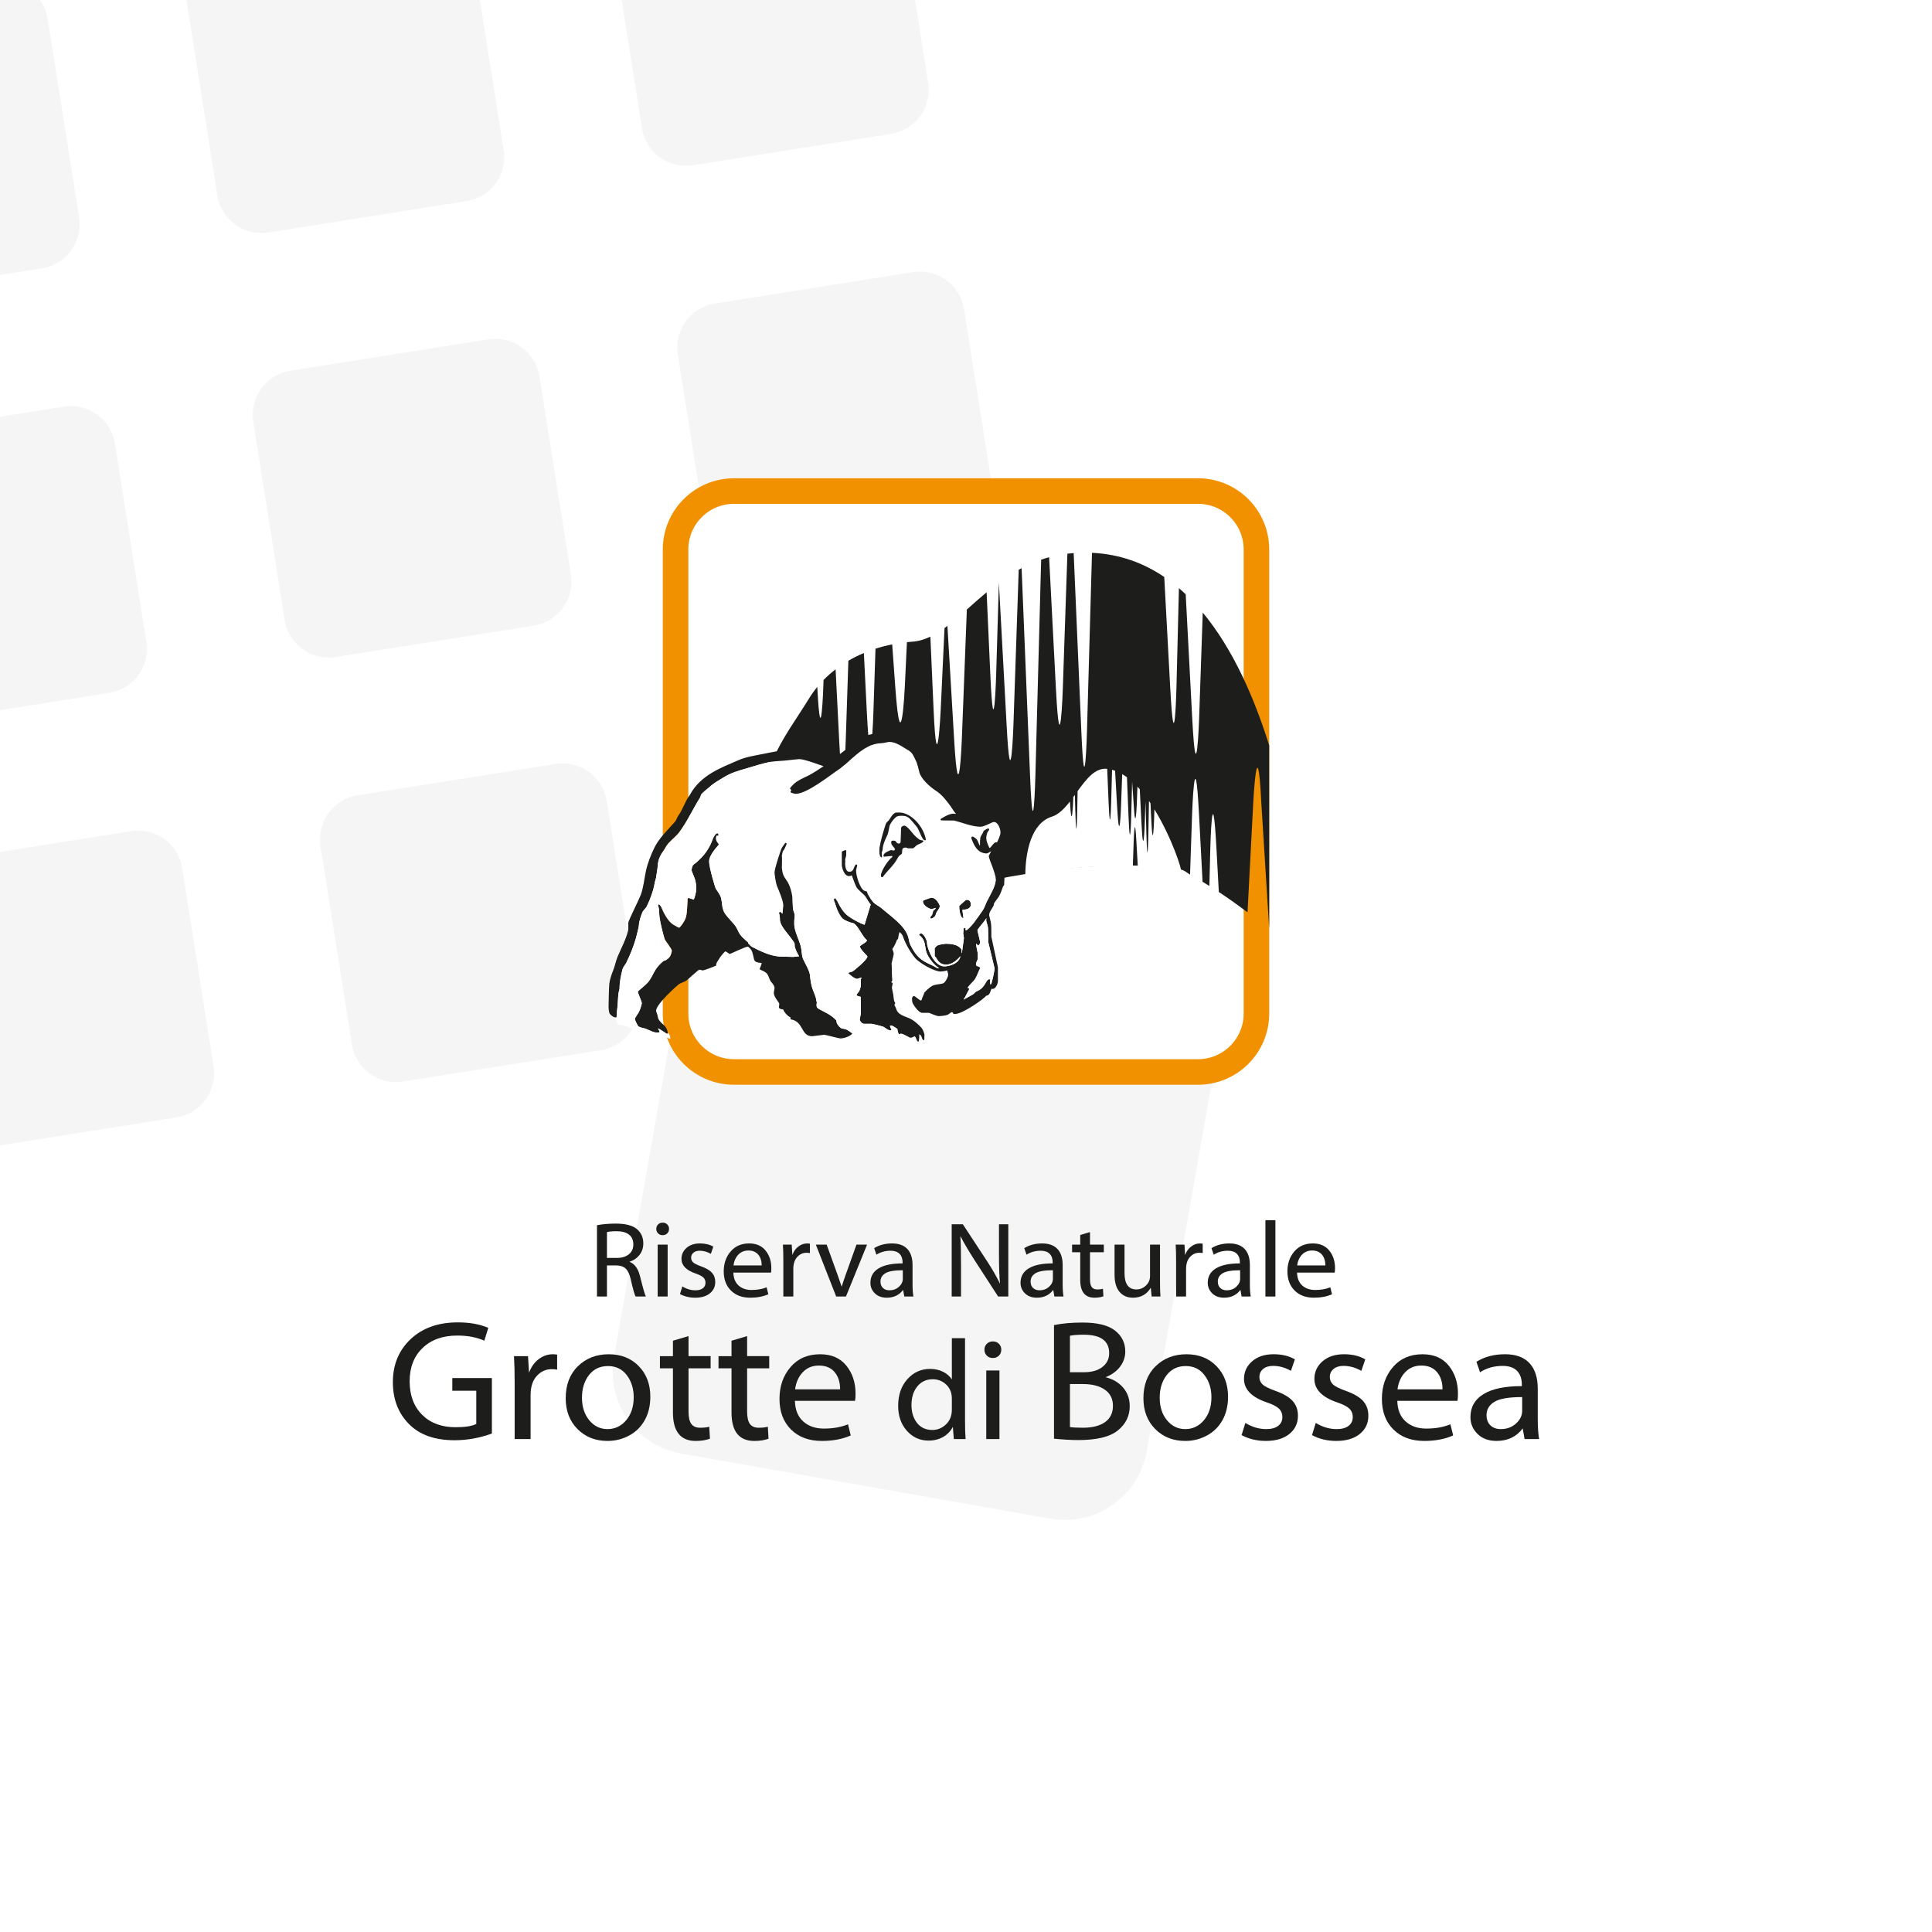 <?xml version="1.0" encoding="utf-8"?>
<!-- Generator: Adobe Illustrator 16.0.4, SVG Export Plug-In . SVG Version: 6.00 Build 0)  -->
<!DOCTYPE svg PUBLIC "-//W3C//DTD SVG 1.1//EN" "http://www.w3.org/Graphics/SVG/1.1/DTD/svg11.dtd">
<svg version="1.1" id="Layer_1" xmlns="http://www.w3.org/2000/svg" xmlns:xlink="http://www.w3.org/1999/xlink" x="0px" y="0px"
	 width="300px" height="300px" viewBox="0 0 300 300" enable-background="new 0 0 300 300" xml:space="preserve">
<rect fill="#FFFFFF" width="300" height="300"/>
<g opacity="0.5">
	<g>
		<g>
			<g>
				<defs>
					<rect id="SVGID_1_" width="405.021" height="265.454"/>
				</defs>
				<clipPath id="SVGID_2_">
					<use xlink:href="#SVGID_1_"  overflow="visible"/>
				</clipPath>
				<path clip-path="url(#SVGID_2_)" fill="#ECECEC" d="M-26.601,75.935c-0.598-3.776,1.979-7.324,5.756-7.922l30.776-4.875
					c3.776-0.599,7.324,1.978,7.923,5.756l4.874,30.775c0.598,3.778-1.979,7.323-5.756,7.922l-30.776,4.875
					c-3.776,0.598-7.323-1.979-7.922-5.756L-26.601,75.935"/>
			</g>
		</g>
	</g>
	<path fill="#ECECEC" d="M39.322,65.493c-0.598-3.778,1.979-7.325,5.757-7.924l30.776-4.875c3.776-0.598,7.323,1.979,7.922,5.758
		l4.874,30.775c0.599,3.776-1.979,7.323-5.756,7.922l-30.775,4.873c-3.778,0.599-7.325-1.978-7.923-5.754L39.322,65.493"/>
	<path fill="#ECECEC" d="M105.246,55.051c-0.599-3.777,1.979-7.324,5.755-7.923l30.776-4.874c3.777-0.599,7.324,1.979,7.923,5.757
		l4.875,30.775c0.598,3.776-1.979,7.323-5.757,7.922l-30.775,4.875c-3.777,0.598-7.324-1.979-7.923-5.756L105.246,55.051"/>
	<g>
		<g>
			<g>
				<defs>
					<rect id="SVGID_3_" width="405.021" height="265.454"/>
				</defs>
				<clipPath id="SVGID_4_">
					<use xlink:href="#SVGID_3_"  overflow="visible"/>
				</clipPath>
				<path clip-path="url(#SVGID_4_)" fill="#ECECEC" d="M-16.159,141.856c-0.599-3.776,1.979-7.323,5.756-7.922l30.776-4.875
					c3.776-0.599,7.324,1.979,7.922,5.756l4.874,30.775c0.599,3.778-1.979,7.326-5.755,7.922l-30.776,4.875
					c-3.777,0.6-7.324-1.978-7.922-5.756L-16.159,141.856"/>
			</g>
		</g>
	</g>
	<path fill="#ECECEC" d="M49.764,131.415c-0.598-3.776,1.979-7.323,5.757-7.922l30.775-4.875c3.777-0.598,7.324,1.979,7.923,5.756
		l4.875,30.776c0.598,3.775-1.979,7.324-5.757,7.92l-30.775,4.875c-3.777,0.6-7.324-1.979-7.923-5.756L49.764,131.415"/>
	<g>
		<g>
			<g>
				<defs>
					<rect id="SVGID_5_" width="405.021" height="265.454"/>
				</defs>
				<clipPath id="SVGID_6_">
					<use xlink:href="#SVGID_5_"  overflow="visible"/>
				</clipPath>
				<path clip-path="url(#SVGID_6_)" fill="#ECECEC" d="M-37.042,10.01c-0.599-3.776,1.979-7.323,5.757-7.921L-0.51-2.786
					C3.268-3.385,6.814-0.808,7.413,2.97l4.874,30.776c0.599,3.776-1.979,7.323-5.756,7.922l-30.776,4.875
					c-3.777,0.598-7.324-1.98-7.922-5.758L-37.042,10.01"/>
			</g>
		</g>
		<g>
			<g>
				<defs>
					<rect id="SVGID_7_" width="405.021" height="265.454"/>
				</defs>
				<clipPath id="SVGID_8_">
					<use xlink:href="#SVGID_7_"  overflow="visible"/>
				</clipPath>
				<path clip-path="url(#SVGID_8_)" fill="#ECECEC" d="M28.882-0.432c-0.599-3.776,1.979-7.323,5.756-7.922l30.776-4.874
					c3.776-0.598,7.323,1.979,7.922,5.756l4.875,30.775c0.598,3.777-1.979,7.324-5.757,7.923l-30.775,4.875
					c-3.777,0.597-7.324-1.979-7.923-5.757L28.882-0.432"/>
			</g>
		</g>
		<g>
			<g>
				<defs>
					<rect id="SVGID_9_" width="405.021" height="265.454"/>
				</defs>
				<clipPath id="SVGID_10_">
					<use xlink:href="#SVGID_9_"  overflow="visible"/>
				</clipPath>
				<path clip-path="url(#SVGID_10_)" fill="#ECECEC" d="M94.805-10.872c-0.599-3.777,1.978-7.324,5.755-7.922l30.776-4.875
					c3.777-0.599,7.324,1.979,7.923,5.756l4.873,30.776c0.6,3.776-1.978,7.323-5.755,7.922l-30.776,4.875
					c-3.776,0.599-7.323-1.98-7.922-5.757L94.805-10.872"/>
			</g>
		</g>
	</g>
	<path fill="#ECECEC" d="M115.687,120.974c-0.598-3.776,1.979-7.323,5.756-7.922l30.776-4.875c3.777-0.598,7.324,1.979,7.924,5.757
		l4.875,30.775c0.4,2.538-0.631,4.973-2.5,6.479l-41.453-7.31c-0.597-0.105-1.191-0.168-1.779-0.188L115.687,120.974"/>
	<path fill="#ECECEC" d="M105.818,225.721c-7.031-1.24-11.725-7.943-10.486-14.975l10.102-57.282
		c1.133-6.428,6.835-10.903,13.177-10.675l1.29,8.139c0.604,3.814,4.184,6.418,7.999,5.813l31.077-4.923
		c1.25-0.198,2.371-0.717,3.289-1.458l15.424,2.719c7.031,1.239,11.726,7.942,10.484,14.976l-10.102,57.28
		c-1.238,7.031-7.942,11.724-14.973,10.485L105.818,225.721"/>
</g>
<g>
	<path fill="#1D1D1B" d="M76.379,213.984v8.617c-1.916,0.693-3.85,1.039-5.799,1.039c-3.078,0-5.443-0.844-7.096-2.535
		c-1.654-1.688-2.48-3.85-2.48-6.482c0-2.723,0.92-4.951,2.76-6.684c1.84-1.734,4.279-2.6,7.32-2.6c1.854,0,3.432,0.283,4.736,0.85
		l-0.613,1.996c-1.17-0.533-2.57-0.799-4.203-0.799c-2.252,0-4.047,0.643-5.385,1.93c-1.34,1.285-2.01,3.01-2.01,5.174
		c0,2.172,0.647,3.902,1.936,5.193c1.291,1.289,3.022,1.936,5.193,1.936c1.481,0,2.555-0.17,3.219-0.506v-5.16h-3.723v-1.969H76.379
		z"/>
	<path fill="#1D1D1B" d="M79.916,223.453v-8.777c0-1.668-0.037-3.033-0.107-4.096h2.181l0.16,2.58
		c0.329-0.904,0.829-1.609,1.502-2.115c0.674-0.506,1.407-0.758,2.196-0.758c0.168,0,0.388,0.018,0.664,0.053v2.34
		c-0.239-0.053-0.524-0.078-0.852-0.078c-0.894,0-1.664,0.35-2.306,1.051c-0.643,0.699-0.965,1.697-0.965,2.992v6.809H79.916z"/>
	<path fill="#1D1D1B" d="M100.982,216.883c0,1.385-0.287,2.594-0.863,3.631c-0.578,1.037-1.385,1.836-2.422,2.395
		s-2.158,0.838-3.365,0.838c-1.879,0-3.432-0.613-4.654-1.842c-1.223-1.229-1.836-2.822-1.836-4.781c0-2.084,0.632-3.744,1.896-4.98
		c1.264-1.238,2.858-1.855,4.781-1.855c1.914,0,3.471,0.613,4.668,1.842C100.385,213.357,100.982,214.941,100.982,216.883
		 M90.369,217.043c0,1.41,0.377,2.574,1.131,3.492c0.754,0.916,1.697,1.375,2.832,1.375c1.162,0,2.131-0.461,2.906-1.383
		c0.776-0.92,1.164-2.109,1.164-3.564c0-1.338-0.357-2.48-1.07-3.424c-0.715-0.945-1.688-1.418-2.92-1.418
		c-1.25,0-2.236,0.469-2.959,1.404S90.369,215.633,90.369,217.043"/>
	<path fill="#1D1D1B" d="M104.494,208.186l2.42-0.719v3.113h3.432v1.889h-3.432v6.703c0,0.895,0.144,1.539,0.434,1.934
		c0.287,0.395,0.746,0.592,1.375,0.592c0.576,0,1.046-0.053,1.41-0.158l0.107,1.861c-0.613,0.23-1.348,0.348-2.209,0.348
		c-2.357,0-3.537-1.473-3.537-4.416v-6.863h-2.021v-1.889h2.021V208.186z"/>
	<path fill="#1D1D1B" d="M113.59,208.186l2.422-0.719v3.113h3.432v1.889h-3.432v6.703c0,0.895,0.144,1.539,0.432,1.934
		c0.289,0.395,0.748,0.592,1.376,0.592c0.577,0,1.047-0.053,1.411-0.158l0.105,1.861c-0.611,0.23-1.348,0.348-2.207,0.348
		c-2.359,0-3.539-1.473-3.539-4.416v-6.863h-2.021v-1.889h2.021V208.186z"/>
	<path fill="#1D1D1B" d="M132.77,217.521h-9.336c0.035,1.393,0.464,2.459,1.289,3.199c0.824,0.74,1.892,1.109,3.205,1.109
		c1.427,0,2.677-0.221,3.75-0.664l0.426,1.729c-1.268,0.568-2.766,0.852-4.495,0.852c-2.004,0-3.599-0.594-4.789-1.781
		c-1.187-1.189-1.781-2.768-1.781-4.736c0-1.967,0.568-3.617,1.709-4.947c1.139-1.33,2.67-1.994,4.596-1.994
		c1.771,0,3.133,0.592,4.082,1.775c0.949,1.184,1.424,2.631,1.424,4.342C132.85,216.893,132.822,217.266,132.77,217.521
		 M123.459,215.74h6.996c0-1.109-0.285-2.002-0.857-2.68c-0.573-0.68-1.387-1.018-2.442-1.018c-1.002,0-1.83,0.338-2.486,1.018
		C124.014,213.738,123.609,214.631,123.459,215.74"/>
	<path fill="#1D1D1B" d="M147.803,207.789h2.047v12.871c0,1.188,0.029,2.119,0.088,2.793h-1.826l-0.155-1.891
		c-0.351,0.674-0.857,1.197-1.517,1.572c-0.66,0.373-1.408,0.561-2.244,0.561c-1.35,0-2.475-0.506-3.377-1.523
		c-0.903-1.016-1.354-2.305-1.354-3.867c0-1.693,0.475-3.072,1.426-4.141c0.949-1.066,2.123-1.6,3.525-1.6
		c0.748,0,1.416,0.146,2.008,0.439c0.59,0.293,1.049,0.689,1.379,1.188V207.789z M147.803,218.877v-1.693
		c0-0.902-0.291-1.629-0.873-2.184c-0.584-0.553-1.283-0.83-2.096-0.83c-0.99,0-1.789,0.369-2.392,1.111
		c-0.606,0.74-0.909,1.705-0.909,2.893c0,1.115,0.288,2.039,0.858,2.771c0.572,0.734,1.371,1.1,2.398,1.1
		c0.785,0,1.485-0.287,2.096-0.863C147.498,220.607,147.803,219.838,147.803,218.877"/>
	<path fill="#1D1D1B" d="M155.48,209.572c0,0.365-0.121,0.674-0.363,0.924c-0.242,0.248-0.561,0.373-0.957,0.373
		c-0.381,0-0.693-0.125-0.936-0.373c-0.24-0.25-0.361-0.559-0.361-0.924c0-0.359,0.121-0.662,0.367-0.908s0.562-0.369,0.951-0.369
		c0.375,0,0.686,0.123,0.93,0.369C155.357,208.91,155.48,209.213,155.48,209.572 M155.195,223.453h-2.048v-10.646h2.048V223.453z"/>
	<path fill="#1D1D1B" d="M163.666,223.4v-17.637c1.232-0.266,2.715-0.398,4.443-0.398c2.287,0,3.963,0.414,5.027,1.244
		c1.064,0.828,1.596,1.912,1.596,3.252c0,0.859-0.268,1.645-0.805,2.354s-1.287,1.256-2.254,1.637
		c1.135,0.283,2.043,0.822,2.727,1.615c0.682,0.793,1.023,1.754,1.023,2.879c0,1.518-0.613,2.773-1.842,3.771
		s-3.283,1.496-6.164,1.496C166.361,223.613,165.111,223.543,163.666,223.4 M166.141,207.414v5.666h2.182
		c1.205,0,2.158-0.273,2.859-0.818c0.699-0.545,1.051-1.258,1.051-2.135c0-1.916-1.312-2.873-3.938-2.873
		C167.355,207.254,166.637,207.307,166.141,207.414 M166.141,214.914v6.678c0.416,0.07,1.09,0.105,2.021,0.105
		c1.464,0,2.606-0.289,3.427-0.871c0.818-0.58,1.229-1.424,1.229-2.533c0-1.082-0.418-1.914-1.256-2.5s-1.981-0.879-3.426-0.879
		H166.141z"/>
	<path fill="#1D1D1B" d="M190.691,216.883c0,1.385-0.287,2.594-0.863,3.631c-0.578,1.037-1.385,1.836-2.422,2.395
		s-2.158,0.838-3.365,0.838c-1.879,0-3.432-0.613-4.654-1.842s-1.836-2.822-1.836-4.781c0-2.084,0.632-3.744,1.896-4.98
		c1.264-1.238,2.857-1.855,4.781-1.855c1.913,0,3.471,0.613,4.668,1.842S190.691,214.941,190.691,216.883 M180.078,217.043
		c0,1.41,0.377,2.574,1.131,3.492c0.754,0.916,1.697,1.375,2.832,1.375c1.162,0,2.131-0.461,2.906-1.383
		c0.775-0.92,1.164-2.109,1.164-3.564c0-1.338-0.357-2.48-1.07-3.424c-0.715-0.945-1.688-1.418-2.92-1.418
		c-1.25,0-2.236,0.469-2.959,1.404S180.078,215.633,180.078,217.043"/>
	<path fill="#1D1D1B" d="M192.793,222.842l0.586-1.889c1.045,0.639,2.127,0.957,3.244,0.957c0.799,0,1.414-0.168,1.85-0.504
		c0.434-0.338,0.652-0.789,0.652-1.357c0-0.541-0.18-0.982-0.539-1.324c-0.359-0.34-0.986-0.662-1.883-0.963
		c-2.357-0.807-3.537-2.021-3.537-3.645c0-1.082,0.418-1.99,1.256-2.727s1.953-1.104,3.346-1.104c1.295,0,2.395,0.266,3.299,0.797
		l-0.613,1.783c-0.895-0.514-1.816-0.771-2.766-0.771c-0.656,0-1.176,0.162-1.557,0.484c-0.381,0.324-0.57,0.738-0.57,1.244
		c0,0.453,0.16,0.834,0.484,1.145s0.996,0.646,2.016,1.01c1.24,0.443,2.133,0.969,2.672,1.576c0.541,0.607,0.812,1.369,0.812,2.281
		c0,1.17-0.445,2.115-1.338,2.832c-0.891,0.719-2.104,1.078-3.637,1.078C195.16,223.746,193.902,223.445,192.793,222.842"/>
	<path fill="#1D1D1B" d="M203.727,222.842l0.584-1.889c1.047,0.639,2.129,0.957,3.246,0.957c0.797,0,1.414-0.168,1.848-0.504
		c0.436-0.338,0.652-0.789,0.652-1.357c0-0.541-0.18-0.982-0.539-1.324c-0.359-0.34-0.986-0.662-1.881-0.963
		c-2.359-0.807-3.539-2.021-3.539-3.645c0-1.082,0.42-1.99,1.258-2.727s1.953-1.104,3.344-1.104c1.295,0,2.395,0.266,3.299,0.797
		l-0.611,1.783c-0.896-0.514-1.818-0.771-2.766-0.771c-0.656,0-1.176,0.162-1.557,0.484c-0.381,0.324-0.572,0.738-0.572,1.244
		c0,0.453,0.162,0.834,0.486,1.145c0.322,0.311,0.994,0.646,2.014,1.01c1.242,0.443,2.133,0.969,2.674,1.576
		s0.811,1.369,0.811,2.281c0,1.17-0.445,2.115-1.336,2.832c-0.891,0.719-2.104,1.078-3.637,1.078
		C206.094,223.746,204.834,223.445,203.727,222.842"/>
	<path fill="#1D1D1B" d="M226.309,217.521h-9.336c0.035,1.393,0.464,2.459,1.291,3.199c0.824,0.74,1.893,1.109,3.205,1.109
		c1.428,0,2.678-0.221,3.75-0.664l0.426,1.729c-1.268,0.568-2.768,0.852-4.496,0.852c-2.004,0-3.6-0.594-4.787-1.781
		c-1.189-1.189-1.783-2.768-1.783-4.736c0-1.967,0.57-3.617,1.709-4.947c1.141-1.33,2.672-1.994,4.596-1.994
		c1.773,0,3.135,0.592,4.084,1.775c0.947,1.184,1.422,2.631,1.422,4.342C226.389,216.893,226.363,217.266,226.309,217.521
		 M217,215.74h6.994c0-1.109-0.285-2.002-0.857-2.68c-0.572-0.68-1.385-1.018-2.439-1.018c-1.002,0-1.832,0.338-2.488,1.018
		C217.553,213.738,217.15,214.631,217,215.74"/>
	<path fill="#1D1D1B" d="M238.783,215.66v4.707c0,1.277,0.072,2.307,0.213,3.086h-2.26l-0.293-1.648
		c-0.967,1.295-2.324,1.941-4.07,1.941c-1.223,0-2.203-0.361-2.939-1.084s-1.104-1.594-1.104-2.613c0-1.561,0.678-2.754,2.035-3.578
		c1.355-0.824,3.338-1.236,5.945-1.236v-0.24c0-0.912-0.252-1.623-0.752-2.135c-0.5-0.51-1.244-0.764-2.229-0.764
		c-1.311,0-2.482,0.328-3.51,0.984l-0.559-1.623c1.24-0.779,2.721-1.17,4.441-1.17c1.676,0,2.941,0.461,3.797,1.383
		S238.783,213.922,238.783,215.66 M236.363,219.064v-2.127c-2.074,0-3.516,0.248-4.322,0.744s-1.211,1.18-1.211,2.049
		c0,0.682,0.201,1.217,0.605,1.602c0.404,0.387,0.938,0.578,1.604,0.578c0.939,0,1.729-0.289,2.367-0.871
		C236.045,220.461,236.363,219.801,236.363,219.064"/>
	<path fill="#1D1D1B" d="M92.699,201.322V190.25c0.877-0.166,1.854-0.25,2.932-0.25c1.486,0,2.568,0.279,3.246,0.834
		c0.678,0.555,1.016,1.303,1.016,2.246c0,0.666-0.19,1.252-0.571,1.754c-0.381,0.502-0.906,0.867-1.578,1.094
		c0.811,0.316,1.359,1.078,1.649,2.281c0.455,1.838,0.755,2.875,0.898,3.113h-1.598c-0.154-0.26-0.404-1.148-0.75-2.664
		c-0.177-0.787-0.439-1.346-0.789-1.672c-0.349-0.328-0.847-0.492-1.49-0.492h-1.416v4.828H92.699z M94.248,191.316v4.012h1.549
		c0.777,0,1.394-0.188,1.855-0.566c0.461-0.377,0.692-0.881,0.692-1.514c0-0.672-0.223-1.184-0.67-1.537
		c-0.447-0.352-1.09-0.527-1.928-0.527C95.098,191.184,94.598,191.227,94.248,191.316"/>
	<path fill="#1D1D1B" d="M103.889,190.816c0,0.277-0.092,0.512-0.276,0.699c-0.183,0.189-0.423,0.283-0.724,0.283
		c-0.289,0-0.524-0.094-0.707-0.283c-0.184-0.188-0.276-0.422-0.276-0.699c0-0.271,0.094-0.5,0.28-0.688
		c0.185-0.186,0.425-0.277,0.72-0.277c0.284,0,0.518,0.092,0.703,0.277C103.795,190.316,103.889,190.545,103.889,190.816
		 M103.672,201.322h-1.549v-8.059h1.549V201.322z"/>
	<path fill="#1D1D1B" d="M105.586,200.939l0.367-1.182c0.654,0.4,1.332,0.6,2.031,0.6c0.5,0,0.885-0.105,1.157-0.316
		c0.273-0.211,0.408-0.494,0.408-0.85c0-0.338-0.111-0.615-0.336-0.828c-0.227-0.213-0.619-0.414-1.18-0.604
		c-1.474-0.506-2.213-1.266-2.213-2.281c0-0.678,0.262-1.246,0.786-1.707c0.525-0.461,1.222-0.691,2.093-0.691
		c0.811,0,1.5,0.168,2.065,0.5l-0.383,1.115c-0.561-0.32-1.137-0.482-1.731-0.482c-0.41,0-0.736,0.102-0.974,0.305
		c-0.238,0.203-0.358,0.461-0.358,0.777c0,0.283,0.102,0.521,0.303,0.717c0.203,0.193,0.623,0.406,1.262,0.633
		c0.777,0.277,1.336,0.607,1.674,0.986c0.338,0.381,0.508,0.855,0.508,1.428c0,0.732-0.28,1.324-0.836,1.773
		c-0.559,0.449-1.319,0.674-2.278,0.674C107.068,201.506,106.279,201.316,105.586,200.939"/>
	<path fill="#1D1D1B" d="M119.723,197.609h-5.846c0.024,0.871,0.293,1.539,0.809,2.002c0.516,0.465,1.186,0.695,2.006,0.695
		c0.894,0,1.676-0.139,2.348-0.416l0.267,1.082c-0.795,0.355-1.732,0.533-2.814,0.533c-1.254,0-2.254-0.371-2.998-1.115
		c-0.743-0.744-1.116-1.732-1.116-2.965c0-1.23,0.358-2.264,1.071-3.096c0.713-0.832,1.672-1.25,2.877-1.25
		c1.109,0,1.961,0.371,2.554,1.113c0.594,0.738,0.891,1.646,0.891,2.717C119.771,197.215,119.755,197.449,119.723,197.609
		 M113.895,196.494h4.379c0-0.693-0.18-1.252-0.537-1.678c-0.358-0.426-0.867-0.637-1.528-0.637c-0.627,0-1.146,0.211-1.556,0.637
		C114.243,195.242,113.989,195.801,113.895,196.494"/>
	<path fill="#1D1D1B" d="M121.637,201.322v-5.494c0-1.043-0.021-1.898-0.066-2.564h1.365l0.099,1.615
		c0.206-0.566,0.52-1.008,0.942-1.324s0.879-0.475,1.373-0.475c0.105,0,0.244,0.014,0.416,0.035v1.465
		c-0.149-0.033-0.326-0.051-0.533-0.051c-0.561,0-1.041,0.219-1.444,0.658c-0.402,0.438-0.603,1.062-0.603,1.873v4.262H121.637z"/>
	<path fill="#1D1D1B" d="M126.682,193.264h1.682l1.714,4.746c0.194,0.533,0.399,1.133,0.616,1.797
		c0.15-0.504,0.381-1.189,0.691-2.055l1.606-4.488h1.648l-3.279,8.059h-1.516L126.682,193.264z"/>
	<path fill="#1D1D1B" d="M141.7,196.443v2.947c0,0.801,0.045,1.443,0.134,1.932h-1.416l-0.183-1.031
		c-0.606,0.811-1.453,1.215-2.547,1.215c-0.766,0-1.379-0.227-1.84-0.678c-0.461-0.453-0.691-0.998-0.691-1.637
		c0-0.977,0.425-1.723,1.273-2.24c0.85-0.516,2.09-0.773,3.723-0.773v-0.15c0-0.57-0.158-1.016-0.471-1.336
		c-0.314-0.318-0.779-0.479-1.394-0.479c-0.823,0-1.555,0.205-2.198,0.617l-0.349-1.016c0.775-0.488,1.703-0.734,2.779-0.734
		c1.049,0,1.842,0.289,2.377,0.867C141.432,194.523,141.7,195.357,141.7,196.443 M140.186,198.576v-1.332
		c-1.299,0-2.201,0.154-2.707,0.465c-0.504,0.312-0.758,0.738-0.758,1.283c0,0.428,0.127,0.762,0.379,1.002
		c0.254,0.242,0.588,0.363,1.004,0.363c0.588,0,1.082-0.182,1.482-0.545C139.984,199.449,140.186,199.037,140.186,198.576"/>
	<path fill="#1D1D1B" d="M149.225,201.322h-1.447v-11.221h1.73l3.68,5.609c0.838,1.271,1.537,2.482,2.098,3.631
		c-0.111-1.021-0.166-2.543-0.166-4.562v-4.678h1.449v11.221h-1.582l-3.646-5.627c-0.916-1.422-1.654-2.676-2.215-3.764
		c0.067,1.082,0.1,2.609,0.1,4.58V201.322z"/>
	<path fill="#1D1D1B" d="M165.01,196.443v2.947c0,0.801,0.045,1.443,0.133,1.932h-1.416l-0.182-1.031
		c-0.605,0.811-1.455,1.215-2.549,1.215c-0.766,0-1.379-0.227-1.84-0.678c-0.459-0.453-0.689-0.998-0.689-1.637
		c0-0.977,0.424-1.723,1.273-2.24c0.85-0.516,2.09-0.773,3.721-0.773v-0.15c0-0.57-0.156-1.016-0.471-1.336
		c-0.312-0.318-0.777-0.479-1.395-0.479c-0.82,0-1.553,0.205-2.197,0.617l-0.35-1.016c0.777-0.488,1.703-0.734,2.781-0.734
		c1.049,0,1.84,0.289,2.377,0.867C164.742,194.523,165.01,195.357,165.01,196.443 M163.494,198.576v-1.332
		c-1.299,0-2.201,0.154-2.705,0.465c-0.506,0.312-0.758,0.738-0.758,1.283c0,0.428,0.127,0.762,0.379,1.002
		c0.252,0.242,0.586,0.363,1.004,0.363c0.588,0,1.082-0.182,1.48-0.545C163.295,199.449,163.494,199.037,163.494,198.576"/>
	<path fill="#1D1D1B" d="M167.74,191.766l1.514-0.449v1.947h2.148v1.184h-2.148v4.195c0,0.561,0.09,0.965,0.271,1.211
		c0.18,0.246,0.467,0.371,0.861,0.371c0.361,0,0.654-0.033,0.883-0.102l0.066,1.166c-0.383,0.145-0.844,0.217-1.383,0.217
		c-1.477,0-2.213-0.922-2.213-2.764v-4.295h-1.266v-1.184h1.266V191.766z"/>
	<path fill="#1D1D1B" d="M180.127,193.264v5.828c0,0.916,0.021,1.66,0.066,2.23h-1.365l-0.133-1.365
		c-0.621,1.033-1.543,1.549-2.764,1.549c-0.883,0-1.58-0.303-2.094-0.908c-0.514-0.604-0.77-1.494-0.77-2.672v-4.662h1.547v4.396
		c0,1.709,0.617,2.564,1.85,2.564c0.564,0,1.059-0.203,1.48-0.609c0.422-0.404,0.633-0.895,0.633-1.473v-4.879H180.127z"/>
	<path fill="#1D1D1B" d="M182.625,201.322v-5.494c0-1.043-0.021-1.898-0.066-2.564h1.365l0.1,1.615
		c0.205-0.566,0.52-1.008,0.941-1.324s0.879-0.475,1.373-0.475c0.105,0,0.244,0.014,0.416,0.035v1.465
		c-0.148-0.033-0.326-0.051-0.533-0.051c-0.561,0-1.041,0.219-1.443,0.658c-0.402,0.438-0.604,1.062-0.604,1.873v4.262H182.625z"/>
	<path fill="#1D1D1B" d="M194.08,196.443v2.947c0,0.801,0.045,1.443,0.133,1.932h-1.416l-0.182-1.031
		c-0.605,0.811-1.455,1.215-2.549,1.215c-0.766,0-1.379-0.227-1.84-0.678c-0.459-0.453-0.689-0.998-0.689-1.637
		c0-0.977,0.424-1.723,1.273-2.24c0.85-0.516,2.09-0.773,3.721-0.773v-0.15c0-0.57-0.156-1.016-0.471-1.336
		c-0.312-0.318-0.777-0.479-1.395-0.479c-0.82,0-1.553,0.205-2.197,0.617l-0.35-1.016c0.777-0.488,1.703-0.734,2.781-0.734
		c1.049,0,1.84,0.289,2.377,0.867C193.812,194.523,194.08,195.357,194.08,196.443 M192.564,198.576v-1.332
		c-1.299,0-2.201,0.154-2.705,0.465c-0.506,0.312-0.758,0.738-0.758,1.283c0,0.428,0.127,0.762,0.379,1.002
		c0.252,0.242,0.586,0.363,1.004,0.363c0.588,0,1.082-0.182,1.48-0.545C192.365,199.449,192.564,199.037,192.564,198.576"/>
	<rect x="196.494" y="189.469" fill="#1D1D1B" width="1.549" height="11.854"/>
	<path fill="#1D1D1B" d="M207.25,197.609h-5.844c0.021,0.871,0.291,1.539,0.807,2.002c0.518,0.465,1.186,0.695,2.008,0.695
		c0.893,0,1.676-0.139,2.348-0.416l0.266,1.082c-0.793,0.355-1.732,0.533-2.814,0.533c-1.254,0-2.252-0.371-2.996-1.115
		s-1.115-1.732-1.115-2.965c0-1.23,0.355-2.264,1.068-3.096c0.715-0.832,1.672-1.25,2.877-1.25c1.109,0,1.963,0.371,2.557,1.113
		c0.594,0.738,0.891,1.646,0.891,2.717C207.301,197.215,207.283,197.449,207.25,197.609 M201.422,196.494h4.379
		c0-0.693-0.178-1.252-0.535-1.678c-0.359-0.426-0.867-0.637-1.529-0.637c-0.628,0-1.145,0.211-1.557,0.637
		C201.77,195.242,201.518,195.801,201.422,196.494"/>
	<path fill="#FFFFFF" stroke="#F29100" stroke-width="3.968" stroke-linejoin="round" stroke-miterlimit="3.864" d="M104.9,85.326
		c0-5.012,4.061-9.074,9.072-9.074h72.055c5.01,0,9.072,4.062,9.072,9.074v72.053c0,5.012-4.062,9.074-9.072,9.074h-72.055
		c-5.011,0-9.072-4.062-9.072-9.074V85.326z"/>
	<path fill="#1D1D1B" d="M151.33,137.203c-3.957,0.844-5.656,1.001-23.344,3.11c-12.773,1.521-17.185,3.157-20.894,4.491
		c-0.146,0.053,8-4.385,8.517-8.711c2.082-17.456,5.905-20.928,10.032-27.654c0.377-0.616,0.802-1.21,1.266-1.776
		c0.573,11.007,0.95-0.34,0.95-0.34l0.024-0.742c0.577-0.586,1.201-1.139,1.87-1.651l0.552,10.926
		c0.621,12.302,1.027-0.007,1.027-0.007l0.404-12.25c0.762-0.445,1.565-0.848,2.407-1.201l0.46,9.175
		c0.619,12.301,1.023-0.01,1.023-0.01l0.322-9.834c0.836-0.269,1.7-0.493,2.593-0.672l0.482,6.655
		c0.891,12.285,1.475-0.02,1.475-0.02l0.331-6.979l0.835-0.073c0.967-0.066,1.895-0.346,2.806-0.781l0.495,11.229
		c0.541,12.305,1.115,0.002,1.115,0.002l0.586-12.566l0.451-0.336l1.039,17.582c0.725,12.297,1.2-0.011,1.2-0.011l0.777-20.112
		c0.979-0.871,1.992-1.784,3.07-2.68l0.572,12.708c0.551,12.305,0.914-0.006,0.914-0.006l0.418-14.203l1.202,22.1
		c0.642,12.299,1.059-0.009,1.059-0.009l0.819-24.089l0.449-0.245l1.312,32.237c0.503,12.308,0.829-0.006,0.829-0.006l0.895-33.547
		c0.403-0.138,0.813-0.264,1.234-0.379l1.066,20.529c0.639,12.3,1.059-0.009,1.059-0.009l0.715-21.07l0.719-0.073l0.256-0.019
		l1.191,27.704c0.528,12.306,0.874-0.006,0.874-0.006l0.78-27.741c4.255,0.192,7.971,1.552,11.219,3.749l0.928,17.209
		c0.662,12.298,0.967-0.014,0.967-0.014l0.383-15.454c0.358,0.305,0.709,0.621,1.053,0.948l1.016,19.303
		c0.645,12.299,1.068-0.011,1.068-0.011l0.564-16.455c4.627,5.582,7.946,13.051,10.318,20.624v28.426l-1.223-19.486
		c-0.616-12.299-1.256,0-1.256,0l-0.885,16.976c-1.473-1.094-2.898-2.123-4.459-3.151l-0.357-6.621
		c-0.664-12.298-0.969,0.016-0.969,0.016l-0.139,5.667l-1.059-0.645l-0.552-10.518c-0.646-12.301-1.071,0.009-1.071,0.009
		l-0.32,9.39c-0.455-0.254-0.869-0.687-1.416-0.771C176.621,133.997,167.086,133.845,151.33,137.203"/>
	<path fill="#FFFFFF" d="M163.322,126.816c1.059-0.332,1.96-1.264,2.816-2.36c0.304,5.251,0.502-0.151,0.502-0.151l0.019-0.536
		l0.245-0.336l0.071,2.496c0.18,6.192,0.298-0.002,0.298-0.002l0.057-3.085c1.365-1.886,2.738-3.665,4.594-3.461l0.219,5.26
		c0.24,5.877,0.398,0.024,0.398,0.024l0.139-5.135c0.157,0.043,0.312,0.094,0.469,0.149l0.332,5.849
		c0.35,6.186,0.58-0.008,0.58-0.008l0.194-5.312c0.249,0.146,0.496,0.309,0.737,0.485l0.247,6.163
		c0.249,6.191,0.413-0.003,0.413-0.003l0.145-5.506l0.221,3.257c0.311,5.544,0.51,0.023,0.51,0.023l0.092-2.479l0.365,0.402
		l0.264,5.281c0.307,6.188,0.508-0.003,0.508-0.003l0.111-3.399l0.148,5.178c0.18,6.192,0.298-0.001,0.298-0.001l0.099-5.224
		l0.238,0.347l0.1,2.212c0.281,6.188,0.465-0.005,0.465-0.005l0.036-1.271c2.756,4.47,4.401,9.699,4.124,9.612
		c-0.401-0.126-2.771-0.572-6.702-0.763l-0.229-4.128c-0.24-4.366-0.396-0.019-0.396-0.019l-0.145,4.113
		c-1.256-0.048-2.99,0.062-4.537,0.074c-6.888,0.047-12.158,1.724-12.156,1.287C159.233,132.347,160.104,127.829,163.322,126.816"/>
	<path fill="#1D1D1B" d="M144.652,139.391c0.228,0,0.53,0.17,0.681,0.305c0.233,0.222,0.596,0.83,0.596,0.973
		c0,0.368-0.302,0.631-0.555,1.092c-0.052,0.099-0.066,0.312-0.151,0.455c-0.093,0.156-0.327,0.293-0.505,0.408h-0.195
		c0,0-0.069,0.004-0.069-0.14c0-0.142,0.202-0.281,0.265-0.409c0.099-0.205,0.12-0.46,0.204-0.679
		c0.016-0.043,0.362-0.181,0.366-0.421c-0.174,0.062-0.495,0.175-0.637,0.175c-0.383,0-1.334-0.566-1.334-1.135
		c0-0.142,0.058-0.151,0.08-0.205C143.792,139.676,144.509,139.391,144.652,139.391 M111.262,129.403h0.258
		c0.008,0.08,0.065,0.194,0.064,0.318c-0.064,0.066-0.198,0.074-0.347,0.066c0.006,0.093-0.049,0.234-0.049,0.377
		c0,0.404,0.172,0.551,0.453,0.967c-0.711,0.812-1.531,1.822-1.531,2.608c0,1.016,0.967,4.138,1.03,4.243
		c0.29,0.462,0.7,0.953,0.82,1.428c0.156,0.604,0.15,1.263,0.32,1.872c0.234,0.859,1.345,1.688,1.946,2.547
		c0.263,0.384,0.419,0.894,0.718,1.306c0.318,0.438,0.832,0.847,1.213,1.193c0.023,0.062,0.025,0.122,0.035,0.17
		c0.149,0.105,0.33,0.401,0.6,0.537c1.383,0.717,2.828,1.395,4.247,1.493l2.098,0.058c0.143,0,0.62-0.058,0.94-0.098
		c-0.283-0.484-0.541-0.995-0.67-1.514c-0.033-0.164,0.033-0.425-0.088-0.616c-0.816-1.292-2.295-2.558-2.218-3.707
		c0.007-0.171-0.028-0.334-0.056-0.505c-0.021-0.112-0.035-0.275-0.093-0.407c0.064-0.071,0.056-0.137,0.199-0.137
		c0.141,0,0.246,0.179,0.332,0.286c0.037-0.375,0.15-1.137,0.15-1.279c0-0.78-0.779-2.522-0.949-2.94
		c-0.268-0.646-0.414-2.026-0.414-2.168c0-0.696,0.939-3.381,1.038-3.645c0.114-0.298,0.386-0.63,0.632-0.981
		c0,0,0.205,0,0.205,0.14c0,0.143-0.223,0.544-0.309,0.75c-0.084,0.198-0.246,0.33-0.304,0.508
		c-0.049,0.163-0.071,0.398-0.125,0.564c0,0.052,0.055,0.109,0,1.979c0.055,0.338,0.103,0.75,0.238,1.07
		c0.205,0.483,0.604,0.893,0.815,1.361c0.121,0.263,0.265,0.63,0.343,0.914c0.085,0.333,0.194,0.735,0.227,1.14
		c0.015,0.227,0.009,0.511,0.022,0.795c0.085,1.54,0.169,1.188,0.32,1.812c0.091,0.384-0.086,0.8-0.037,1.708
		c0.05,1.009,0.716,2.251,1,3.286c0.165,0.604,0.122,1.276,0.32,1.871c0.191,0.562,1.121,1.998,1.121,2.736
		c0,0.141,0.141,1.191,0.299,1.752c0.156,0.568,0.668,1.57,0.668,2.023c0,0.141,0.07,0.199,0.091,0.307
		c0.022,0.105-0.037,0.26-0.037,0.402c0,0.24-0.041,0.449,0.385,0.691c0.76,0.434,1.852,0.842,2.654,1.73
		c0.071,0.078,0.054,0.305,0.097,0.404c0.128,0.299,0.337,0.605,0.657,0.818c0.192,0.127,0.52,0.096,0.789,0.203
		c0.291,0.115,0.63,0.385,0.983,0.633c-0.323,0.441-1.277,0.771-1.902,0.771c-0.141,0-2.327-0.568-2.469-0.568l-1.873,0.227
		c-1.81,0-1.268-2.285-3.342-2.621c-0.008-0.074-0.061-0.199-0.006-0.291c-0.382-0.148-1-0.756-1.148-1.238
		c-0.944-0.102-0.614-0.42-0.614-0.873c0-0.234-0.851-1.023-0.851-1.732c0-0.141,0.113-0.566,0.113-0.709
		c0-0.342-0.213-0.605-0.547-1.004c-0.24-0.291-0.322-0.764-0.548-1.139c-0.255-0.418-0.899-0.586-1.231-0.801
		c0.172-0.418,0.283-0.695,0.346-0.958c-0.268-0.045-0.623-0.047-0.899-0.183c-0.369-0.185-0.326-0.655-0.433-0.961
		c-0.092-0.283-0.118-0.583-0.282-0.845c-0.113-0.185-0.435-0.554-0.578-0.554c-0.312,0-2.732,1.135-2.754,1.135
		c-0.14,0-0.566-0.397-0.709-0.397c-0.099,0-0.798,0.815-1.095,1.35c-0.143,0.254-0.404,0.544-0.32,0.849
		c-0.673,0.297-1.934,0.754-2.077,0.754c-0.141,0-0.396-0.113-0.539-0.113c-0.184,0-1.787,1.551-2.084,1.734
		c-0.307,0.193-0.753,0.283-1.136,0.545c-0.106,0.072-3.507,3.029-3.507,4.107c0,0.141,0.241,0.607,0.262,0.904
		c0.065,0.697,0.861,1.156,1.188,1.576c0.213,0.264,0.308,0.633,0.423,0.992c0,0,0.001,0.076-0.142,0.076
		c-0.233,0-1.156-0.781-1.451-0.811c0.113,0.141,0.229,0.375,0.287,0.564c-0.129,0.072-0.254,0.074-0.397,0.074
		c-0.603,0-0.918-0.242-1.685-0.555c-0.362-0.148-0.812-0.172-1.195-0.379c-0.135-0.068-0.583-0.975-0.583-1.193
		c0-0.143,0.401-0.668,0.608-1.037c0.24-0.418,0.471-1.291,0.471-1.434s-0.623-1.59-0.623-1.73c0-0.143,1.197-0.99,1.686-1.609
		c0.412-0.518,0.687-1.23,1.056-1.812c0.312-0.496,0.752-0.965,1.242-1.356c0.084-0.07,0.297-0.07,0.398-0.147
		c0.168-0.137,0.424-0.286,0.596-0.54c0.17-0.256,0.301-0.78,0.301-0.922c0-0.319-1.028-1.512-1.121-1.839
		c-0.326-1.12-0.633-2.273-0.795-3.407c-0.072-0.527,0.01-1.208-0.24-1.827l0.137-0.136c0.398,0.179,0.581,0.972,0.781,1.318
		c0.389,0.696,0.894,1.606,1.732,1.989c0.24,0.114,0.498,0.324,0.641,0.324c0.14,0,0.796-0.896,1.003-1.457
		c0.19-0.532,0.204-1.128,0.247-1.695c0.062-0.851,0.055-1.077,0.063-1.381c0.078-0.008,0.05-0.065,0.191-0.065
		c0.142,0,0.459,0.172,0.781,0.231c0.201-0.497,0.383-1.21,0.383-1.763c0-0.144-0.055-0.895-0.192-1.327
		c-0.139-0.468-0.546-1.314-0.546-1.455c0-0.143,0.075-0.526,0.189-0.726c0.112-0.197,0.401-0.34,0.558-0.481
		c0.518-0.475,1.11-1.037,1.507-1.619c0.327-0.483,0.636-1.003,0.849-1.528C110.666,130.346,110.762,129.86,111.262,129.403
		 M140.422,128.206c0.392,0,1.171,1.025,1.314,1.204c0.291,0.36,0.627,0.675,1.002,0.938c0.191,0.134,0.445,0.13,0.691,0.202
		c-0.14,0.371-0.72,0.483-1.033,0.676c-0.191,0.113-0.505,0.501-0.647,0.501h-0.722c-0.143,0-0.236-0.114-0.377-0.114
		c-0.49,0-0.567,0.222-0.567,0.598c0,0.729-0.274,0.196-0.763,1.146c-0.531,1.029-1.571,1.877-2.262,2.849h-0.205
		c-0.008-0.078-0.063-0.137-0.063-0.278c0-0.639,1.165-2.494,1.763-2.824v-0.147c-0.053-0.045,0.026-0.036-0.116-0.036
		c-0.143,0-0.424,0.056-1.174,0.11c-0.068-0.062-0.076-0.025-0.076-0.169c0-0.468,1.025-0.806,1.096-0.834
		c0.219-0.093,0.445,0.191,0.664-0.056v-0.167c0-0.149-0.567-0.532-0.567-0.986c0-0.305,0.219-0.284,0.369-0.284
		c0.54,0,0.333,0.454,0.823,0.454c0.318,0,0.283-0.348,0.283-0.482c0.057-1.363,0.057-1.731,0.057-1.873
		C139.913,128.348,140.232,128.206,140.422,128.206 M139.627,126.163c1.874,0,3.832,2.237,4.142,4.241c0,0,0.004,0.072-0.139,0.072
		c-0.49,0-0.88-1.628-1.292-2.109c-1.057-1.249-1.255-1.693-2.284-1.693c-0.142,0-0.656-0.014-0.889,0.178
		c-0.399,0.319-0.718,0.758-0.946,1.169c-0.106,0.206-0.153,0.51-0.203,0.787c-0.057,0.291-0.108,0.604-0.227,0.859
		c-0.385,0.801-0.696,1.501-0.736,2.26c-0.009,0.191-0.149,0.367-0.149,0.509c0,0.143,0.056,0.398,0.047,0.702
		c-0.348-0.014-0.316-0.387-0.387-0.579c-0.015-0.05-0.016-0.808,0-0.922c0.205-1.207,0.59-2.474,0.978-3.694
		c0.065-0.213,0.346-0.414,0.481-0.578c0.25-0.305,0.518-0.987,1.057-1.187C139.25,126.164,139.486,126.163,139.627,126.163
		 M137.044,113.787c0.143,0,1.553,0.093,2.278,0.241c1.965,0.405,4.441,2.926,4.804,4.892c0.051,0.291,0.137,0.656,0.336,0.954
		c0.257,0.39,0.565,0.862,0.942,1.048c1.681,0.83,2.441,2.534,3.621,4.003c0.412,0.518,0.758,1.276,1.227,1.815
		c0.283,0.333,0.764,0.346,1.16,0.424c0.164,0.027,0.365,0.02,0.508,0.02c1.143,0,1.355-0.908,2.668-0.908
		c1.242,0,1.93,1.738,1.959,2.355c0.041,0.795-0.057,1.165-0.057,1.307c0,0.143-0.565,1.469-0.935,2.114
		c-0.213,0.376-0.771,0.795-0.771,1.065c0,0.142,0.56,0.885,0.717,1.354c0.184,0.553,0.477,1.627,0.477,1.769
		c0,0.143-0.057,0.993-0.057,1.137c0,0.141-0.119,0.187-0.16,0.239c-0.182,0.507-0.369,1.102-0.66,1.591
		c-0.221,0.361-0.512,0.675-0.76,1.079c-0.027,0.042,0.009,0.181-0.034,0.28c-0.233,0.52-0.714,1.011-0.714,1.521
		c0,0.142,0.184,0.718,0.262,1.13c0.086,0.439,0.079,1.346,0.079,1.488v0.729l1.021,4.77v2.158c0,0.377-0.386,1.383-0.984,1.164
		c-0.198,0.301-0.205,1.043-0.845,1.09c-0.225,0.408-3.621,2.828-4.812,2.828c-0.143,0-0.209-0.002-0.273-0.025
		c-0.063-0.102-0.096-0.26-0.239-0.26c-0.142,0-0.451,0.342-0.699,0.434c-0.375,0.133-1.174,0.191-1.315,0.191
		c-0.425,0-1.441-0.51-1.539-0.51h-1.009c-0.59,0-1.237-1.021-1.492-1.434c-0.121-0.199-0.133-0.611-0.133-0.752
		c0-0.127,0.086-0.426,0.313-0.426c0.142,0,0.879,0.682,1.021,0.682c0.142,0,0.113-0.057,0.152-0.051
		c0.047-0.324,0.387-0.914,0.387-1.057s0.789-0.885,1.263-1.146c0.455-0.254,1.079-0.223,1.655-0.379
		c0.383-0.107,0.83-1.053,0.83-1.371c0-0.141-0.113-0.447-0.156-0.656c-0.319,0.117-0.895,0.174-1.038,0.174
		c-1.007,0-3.357-1.373-3.953-2.11c-0.9-1.121-1.509-2.273-1.913-3.413c-0.071-0.2-0.321-0.49-0.51-0.609
		c-0.096,0.323-0.208,0.854-0.208,0.995s-0.12,0.131-0.162,0.184c-0.187,0.487-0.433,1.068-0.747,1.466
		c0.111,0.212,0.228,0.593,0.228,0.734c0,0.143-0.229,1.029-0.342,1.537c0.002,0.053,0.059,0.111,0.043,1.303
		c0.016,0.793,0.071,1.107,0.071,1.248c0,0.145-0.116,0.24-0.171,0.336c0.049,0.041,0.229,0.033,0.229,0.176
		s-0.113,0.512-0.113,0.652c0,0.143,0.147,0.705,0.205,1.045c0.05,0.334,0.062,0.68,0.146,1.021
		c0.029,0.111,0.159,0.205,0.159,0.346c0,0.143-0.114,0.115-0.114,0.256c0,0.145,0.219,0.406,0.262,0.59
		c0.256,1.072,1.611,1.23,2.336,1.643c0.582,0.334,1.142,0.842,1.574,1.311c0.256,0.277,0.367,0.678,0.484,1.023
		c0,0.744-0.009,0.877-0.077,0.939c-0.411-0.049-0.22-0.779-0.729-0.914c0.011,0.318,0.01,0.725-0.115,1.139
		c-0.337-0.025-0.268-0.57-0.59-0.85c-0.155,0.057-0.449,0.229-0.59,0.229c-0.399,0-1.121-0.623-1.562-0.623
		c-0.141,0-0.171,0.113-0.233,0.111c-0.246-0.115-0.262-0.672-0.32-0.861c-0.256-0.164-0.731-0.5-0.873-0.502h-0.206
		c0,0-0.042-0.055-0.042,0.088c0,0.141,0.168,0.387,0.224,0.578c0,0,0.004,0.074-0.139,0.074c-0.142,0-0.435-0.092-0.584-0.197
		c-0.249-0.178-0.447-0.352-0.671-0.414c-0.561-0.156-1.563-0.41-1.705-0.41h-1.176c-0.291,0-0.66-0.426-0.66-0.654
		c0-0.141,0.169-0.814,0.17-0.957v-2.549c-0.159-0.104-0.381-0.102-0.617-0.221c0,0,0-0.057-0.065-0.129
		c0.119-0.189,0.35-0.414,0.436-0.584c0.134-0.277,0.245-0.748,0.245-0.889v-0.865c0-0.143,0.061-0.176,0.116-0.27
		c0,0,0.054-0.037-0.088-0.037c-0.142,0-0.483,0.172-0.623,0.172c-0.369,0-1.276-0.73-1.39-0.947
		c0.246-0.074,0.489-0.102,0.694-0.207c0.256-0.127,2.313-1.827,2.313-2.311c0-0.142-0.984-0.934-1.19-1.566
		c0.297-0.339,1.006-0.578,1.134-0.951c-0.743-0.595-1.204-1.952-1.977-2.583c-0.143-0.114-0.404-0.117-0.616-0.202
		c-0.384-0.148-1.056-0.329-1.419-0.84c-0.653-0.908-0.863-1.845-1.154-2.748c0.064-0.07,0.198-0.135,0.271-0.13
		c0.067,0.184,0.271,0.394,0.387,0.635c0.275,0.583,0.863,1.566,1.544,2.069c0.723,0.532,1.815,1.138,2.58,1.381l0.952-3.147
		c-0.32-0.319-0.627-0.977-0.812-1.237c-0.319-0.455-1.18-0.985-1.444-1.538c-0.269-0.575-0.467-1.194-0.679-1.745
		c-0.091,0.055-0.272,0.116-0.416,0.116c-0.829,0-1.135-1.428-1.134-1.727v-2.061c0.12-0.123,0.295-0.127,0.473-0.239h0.2
		c0.007,0.25,0.007,0.612,0.007,0.754c0,0.143-0.115,0.467-0.17,0.691c0,0.053,0.057,0.112-0.001,0.729
		c0.054,0.106,0.001,1.169,0.655,1.169c0.766,0,0.574-0.657,1.018-1.135c0,0,0.201-0.001,0.201,0.141c0,0.143-0.17,0.682-0.17,0.823
		c0,0.746,0.555,2.688,1.236,3.105c0.114,0.063,0.28,0.076,0.461,0.155c0.055,0.434,0.546,1.107,0.922,1.575
		c0.341,0.419,0.942,0.671,1.233,0.919c1.609,1.385,3.711,2.768,4.244,4.541c0.113,0.384,0.14,0.826,0.318,1.188
		c0.27,0.539,0.591,1.136,1.018,1.64c0.972,1.15,2.135,1.357,3.205,2.035l0.252-0.035c-0.734-0.41-1.597-1.503-1.916-2.311
		c-0.383-0.974-0.033-1.934-1.207-2.844c0.059-0.133,0.178-0.14,0.304-0.261c0.476,0.135,0.944,1.063,0.944,1.503
		c0,0.838,1.07,3.662,2.696,3.662c0.66,0,2.327-0.4,2.487-1.592c-0.613,0.752-1.401,1.309-2.173,1.309
		c-0.655,0-1.133-0.186-1.61-1.094c-0.027-0.057-0.209-0.148-0.208-0.291v-1.154c0.122-0.121,0.267-0.377,0.472-0.453
		c0.369-0.143,1.117-0.244,1.258-0.244c0.705,0,1.869,0.09,2.387,0.82c0.142,0.199-0.035,0.453,0.105,0.656
		c0.094-0.771,0.319-2.215,0.319-2.356c0-0.143-0.112-0.568-0.112-0.709c0-0.143,0.057-0.54,0.059-0.777
		c0.062-0.066,0.195-0.132,0.263-0.129c0.067,0.062,0.071,0.209,0.019,0.305c0.049,0.042,0,0.09,0.143,0.09
		c0.141,0,0.842-0.72,1.184-1.181c0.445-0.61,0.963-1.297,1.381-1.928c0.256-0.385,0.389-0.871,0.602-1.304
		c0.59-1.192,1.402-2.393,1.402-3.535c0-0.881-1.078-3.138-1.078-3.549c0-0.142,0.285-0.516,0.352-0.771
		c-0.197,0.117-0.521,0.346-0.664,0.346c-1.469,0-2.042-1.346-2.412-2.412c0.057-0.18,0.057-0.2,0.197-0.2
		c0.143,0,0.527,0.261,0.684,0.468c0.184,0.247,0.25,0.626,0.455,0.953c0.034-0.05,0.026-0.143,0.026-0.827
		c0.058-0.176,0.017-0.361,0.073-0.518c0.105-0.297,0.438-0.699,0.438-0.842c0-0.141,0.413-0.366,0.646-0.479h0.193
		c0,0,0.068-0.003,0.068,0.139s-0.201,0.287-0.271,0.465c-0.092,0.213-0.183,0.641-0.183,0.784c0,0.546,0.175,0.917,0.497,1.621
		c0.295-0.032,0.707-1.079,1.168-0.854c0.205-0.426,0.549-1.138,0.549-1.534c0-0.567-0.375-1.646-1.02-1.646
		c-0.314,0-1.442,0.738-2.102,0.738c-1.334,0-2.916-0.697-4.121-0.966c-1.869,0.001-2.002-0.008-2.065-0.074
		c-0.004-0.067,0.006-0.145,0.065-0.203c0.635-0.357,1.457-0.907,2.182-0.764c0.06,0.021,0.087,0.027,0.134-0.01
		c-0.334-0.378-0.59-0.854-0.867-1.231c-0.582-0.788-1.311-1.745-2.185-2.307c-0.994-0.639-2.319-1.84-2.61-2.868
		c-0.176-0.617-0.287-1.335-0.599-1.925c-0.285-0.54-0.422-1.117-1.104-1.508c-1.037-0.603-1.902-1.315-2.994-1.315
		c-0.144,0-0.845,0.191-1.307,0.206c-2.752,0.085-4.874,3.012-6.457,4.025c-1.283,0.831-4.947,3.83-6.769,3.83
		c-0.143,0-0.461-0.115-0.697-0.174c-0.063-0.062-0.071-0.025-0.071-0.167s0.113-0.199,0.116-0.244l-0.229-0.237
		c0.715-1.124,1.938-1.539,2.91-2.034c0.668-0.342,1.545-0.922,2.312-1.428c-0.167-0.054-2.945-1.109-3.746-1.109
		c-0.142,0-1.339,0.128-2.013,0.206c-0.73,0.085-1.545,0.085-2.326,0.206c-1.313,0.213-2.614,0.666-3.914,1.042
		c-1.192,0.348-2.342,0.649-3.569,1.416c-0.596,0.368-1.443,0.826-2.152,1.473c-0.391,0.354-0.842,0.659-1.234,1.098
		c-0.121,0.134-0.11,0.353-0.203,0.507c-1.078,1.719-1.952,3.649-3.237,5.395c-0.41,0.562-1.101,1.103-1.668,1.707
		c-0.342,0.362-0.559,0.87-0.828,1.246c-0.547,0.752-0.805,1.461-0.848,2.199c-0.035,0.624-0.262,1.729-0.262,1.871
		c0,0.143-0.157,0.522-0.192,0.742c-0.206,1.249-0.663,2.534-1.252,3.754c-0.147,0.313-0.552,0.596-0.7,0.964
		c-0.156,0.385-0.524,1.401-0.524,1.977c0,0.142-0.285,1.398-0.476,2.052c-0.377,1.285-0.875,2.538-1.479,3.751
		c-0.183,0.377-0.495,0.662-0.587,1.018c-0.248,0.924-0.467,2.002-0.467,3.002c0,0.141-0.127,0.465-0.156,0.686
		c-0.079,0.615-0.092,1.303-0.149,1.984c-0.05,0.576-0.15,1.189-0.152,1.773c0,0,0.002,0.068-0.139,0.068
		c-0.312,0-0.886-0.451-0.978-0.699c-0.098-0.268-0.129-0.832-0.129-0.975s0.044-2.904,0.115-3.578
		c0.055-0.547,0.312-1.363,0.547-1.939c0.299-0.709,0.439-1.497,0.717-2.214c0.262-0.694,1.687-3.41,1.687-4.467v-0.866
		c0-0.298,1.592-3.444,1.91-4.261c0.447-1.157,0.58-2.65,0.83-3.799c0.262-1.186,0.746-2.435,1.307-3.583
		c0.703-1.435,1.935-2.618,3.205-4.037c0.227-0.249,0.31-0.658,0.487-0.906c0.597-0.838,0.943-1.786,1.418-2.666
		c0.085-0.163,0.29-0.39,0.418-0.624c1.675-3.094,4.954-4.227,7.472-5.335c1.271-0.559,2.617-0.731,3.922-1.002
		c0.875-0.177,3.178-0.66,4.379-0.66l1.705,0.057c0.343,0.057,0.759,0.078,1.086,0.186c0.524,0.171,1.068,0.482,1.587,0.588
		c0.78,0.171,2.348,0.304,2.491,0.304c0.142,0,2.851-2.193,4.299-3.158c0.093-0.058,0.246-0.054,0.343-0.096
		C135.046,113.995,136.35,113.787,137.044,113.787 M153.182,142.572c-0.436,0.636-1.404,1.729-1.404,1.87
		c0,0.143,0.397,1.618,0.397,1.761c0,0.262-0.019,0.491-0.308,0.624c-0.098-0.105-0.232-0.284-0.31-0.274
		c0.05,0.533,0.276,1.402,0.276,1.545v0.851c-0.166,0.277-0.284,0.661-0.284,0.804c0,0.326,0.343,0.211,0.683,0.516
		c-0.283,0.549-0.494,1.215-0.812,1.74c-0.248,0.412-0.995,0.996-1.168,1.395c0.122-0.02,0.186,0.072,0.277,0.156
		c-0.31,0.506-0.584,1.158-0.902,1.662c0.49-0.279,1.007-0.57,1.453-0.812c0.164-0.084,0.359-0.395,0.566-0.473
		c1.426-0.553,1.408-1.885,1.977-1.885c0.141,0,0.094,0.049,0.141,0.092c-0.055,0.213,0,0.447,0.01,0.693
		c0.076,0.01,0.155-0.059,0.155-0.059c0.231-0.805,0.403-1.604,0.517-2.375l-1.022-4.252c0.053-0.074,0.043-0.204,0.001-1.964
		c-0.008-0.397-0.284-1.078-0.284-1.22C153.14,142.824,153.137,142.724,153.182,142.572 M150.188,139.73
		c0.512,0,0.567,0.575,0.567,0.682c0,0.752-0.771,0.831-1.265,0.849c-0.049,0.052-0.041-0.026-0.041,0.116
		c0,0.142,0.113,0.762,0.162,1.183c-0.32-0.012-0.407-0.364-0.486-0.577c-0.135-0.369-0.186-1.088-0.186-1.229
		c0-0.143,0.689-0.674,1.036-1.005C150.04,139.731,150.047,139.73,150.188,139.73"/>
	<path fill-rule="evenodd" clip-rule="evenodd" fill="#FFFFFF" d="M142.766,160.623l-0.023,0.129l-0.002-0.137L142.766,160.623
		 M153.182,142.572c-0.045,0.151-0.042,0.252-0.042,0.395c0,0.142,0.276,0.822,0.284,1.22c0.042,1.76,0.052,1.89-0.001,1.964
		l1.022,4.252c-0.113,0.771-0.285,1.57-0.517,2.375c0,0-0.079,0.068-0.155,0.059c-0.01-0.246-0.064-0.48-0.01-0.693
		c-0.047-0.043,0-0.092-0.141-0.092c-0.568,0-0.551,1.332-1.977,1.885c-0.207,0.078-0.402,0.389-0.566,0.473
		c-0.446,0.242-0.963,0.533-1.453,0.812c0.318-0.504,0.593-1.156,0.902-1.662c-0.092-0.084-0.155-0.176-0.277-0.156
		c0.173-0.398,0.92-0.982,1.168-1.395c0.318-0.525,0.529-1.191,0.812-1.74c-0.34-0.305-0.683-0.189-0.683-0.516
		c0-0.143,0.118-0.526,0.284-0.804v-0.851c0-0.143-0.227-1.012-0.276-1.545c0.077-0.01,0.212,0.169,0.31,0.274
		c0.289-0.133,0.308-0.362,0.308-0.624c0-0.143-0.397-1.618-0.397-1.761C151.777,144.301,152.746,143.208,153.182,142.572
		 M141.216,161.086c-0.107,0.002-0.217,0-0.326,0c-0.701,0-1.773-0.455-2.355-0.455c-0.141,0-0.766,0.227-0.909,0.227
		c-0.142,0-0.851-0.227-0.992-0.227c-0.568,0-1.343,0.738-1.96,0.738c-0.25,0-1.35-0.438-2.346-0.852l0.033-0.041
		c-0.353-0.248-0.692-0.518-0.983-0.633c-0.269-0.107-0.597-0.076-0.789-0.203c-0.32-0.213-0.529-0.52-0.657-0.818
		c-0.043-0.1-0.026-0.326-0.097-0.404c-0.802-0.889-1.894-1.297-2.654-1.73c-0.426-0.242-0.385-0.451-0.385-0.691
		c0-0.143,0.059-0.297,0.037-0.402c-0.021-0.107-0.091-0.166-0.091-0.307c0-0.453-0.512-1.455-0.668-2.023
		c-0.158-0.561-0.299-1.611-0.299-1.752c0-0.738-0.93-2.175-1.121-2.736c-0.198-0.595-0.155-1.268-0.32-1.871
		c-0.284-1.035-0.95-2.277-1-3.286c-0.049-0.908,0.128-1.324,0.037-1.708c-0.151-0.625-0.235-0.272-0.32-1.812
		c-0.013-0.284-0.007-0.568-0.022-0.795c-0.033-0.404-0.142-0.807-0.227-1.14c-0.078-0.284-0.222-0.651-0.343-0.914
		c-0.211-0.469-0.61-0.878-0.815-1.361c-0.135-0.32-0.183-0.732-0.238-1.07c0.055-1.87,0-1.928,0-1.979
		c0.054-0.166,0.076-0.401,0.125-0.564c0.058-0.178,0.22-0.31,0.304-0.508c0.086-0.206,0.309-0.607,0.309-0.75
		c0-0.14-0.205-0.14-0.205-0.14c-0.246,0.352-0.518,0.684-0.632,0.981c-0.099,0.264-1.038,2.948-1.038,3.645
		c0,0.142,0.146,1.521,0.414,2.168c0.17,0.418,0.949,2.16,0.949,2.94c0,0.143-0.113,0.904-0.15,1.279
		c-0.086-0.107-0.191-0.286-0.332-0.286c-0.143,0-0.135,0.065-0.199,0.137c0.058,0.132,0.072,0.295,0.093,0.407
		c0.028,0.171,0.063,0.334,0.056,0.505c-0.077,1.149,1.402,2.415,2.218,3.707c0.121,0.191,0.055,0.452,0.088,0.616
		c0.129,0.519,0.387,1.029,0.67,1.514c-0.32,0.04-0.797,0.098-0.94,0.098l-2.098-0.058c-1.419-0.099-2.864-0.776-4.247-1.493
		c-0.27-0.136-0.451-0.432-0.6-0.537c-0.01-0.048-0.012-0.108-0.035-0.17c-0.381-0.347-0.895-0.755-1.213-1.193
		c-0.299-0.412-0.455-0.922-0.718-1.306c-0.601-0.859-1.712-1.688-1.946-2.547c-0.17-0.609-0.164-1.269-0.32-1.872
		c-0.12-0.475-0.53-0.966-0.82-1.428c-0.063-0.105-1.03-3.228-1.03-4.243c0-0.786,0.82-1.797,1.531-2.608
		c-0.281-0.416-0.453-0.562-0.453-0.967c0-0.143,0.055-0.284,0.049-0.377c0.149,0.008,0.283,0,0.347-0.066
		c0.001-0.124-0.056-0.238-0.064-0.318h-0.258c-0.5,0.457-0.596,0.942-0.775,1.375c-0.213,0.525-0.522,1.045-0.849,1.528
		c-0.397,0.582-0.989,1.145-1.507,1.619c-0.157,0.142-0.446,0.284-0.558,0.481c-0.114,0.199-0.189,0.583-0.189,0.726
		c0,0.141,0.407,0.987,0.546,1.455c0.137,0.433,0.192,1.184,0.192,1.327c0,0.553-0.182,1.266-0.383,1.763
		c-0.322-0.06-0.639-0.231-0.781-0.231c-0.141,0-0.113,0.058-0.191,0.065c-0.008,0.304-0.001,0.53-0.063,1.381
		c-0.043,0.567-0.057,1.163-0.247,1.695c-0.207,0.561-0.863,1.457-1.003,1.457c-0.143,0-0.401-0.21-0.641-0.324
		c-0.838-0.383-1.343-1.293-1.732-1.989c-0.2-0.347-0.383-1.14-0.781-1.318l-0.137,0.136c0.25,0.619,0.168,1.3,0.24,1.827
		c0.162,1.134,0.469,2.287,0.795,3.407c0.093,0.327,1.121,1.52,1.121,1.839c0,0.142-0.131,0.666-0.301,0.922
		c-0.172,0.254-0.428,0.403-0.596,0.54c-0.101,0.077-0.314,0.077-0.398,0.147c-0.49,0.392-0.93,0.86-1.242,1.356
		c-0.369,0.582-0.644,1.295-1.056,1.812c-0.489,0.619-1.686,1.467-1.686,1.609c0,0.141,0.623,1.588,0.623,1.73
		s-0.231,1.016-0.471,1.434c-0.207,0.369-0.608,0.895-0.608,1.037c0,0.219,0.448,1.125,0.583,1.193
		c0.383,0.207,0.833,0.23,1.195,0.379c0.767,0.312,1.082,0.555,1.685,0.555c0.143,0,0.268-0.002,0.397-0.074
		c-0.058-0.189-0.174-0.424-0.287-0.564c0.295,0.029,1.218,0.811,1.451,0.811c0.143,0,0.142-0.076,0.142-0.076l-0.099-0.309
		c0.224,0.389,0.422,0.787,0.42,0.881v0.301c-0.201-0.053-0.379-0.113-0.541-0.227h-0.174c-0.019,0.15-0.019,0.311,0.004,0.51
		h-0.384c-0.141,0.004-1.12-0.449-1.263-0.449h-1.859c-0.142,0-1.139-0.893-1.727-1.354c-0.611-0.477-1.431-0.527-2.158-0.719
		c-0.15-0.33-0.365-0.711-0.56-1.1c0.07,0.027,0.138,0.041,0.195,0.041c0.141,0,0.139-0.068,0.139-0.068
		c0.002-0.584,0.102-1.197,0.152-1.773c0.057-0.682,0.07-1.369,0.149-1.984c0.029-0.221,0.156-0.545,0.156-0.686
		c0-1,0.219-2.078,0.467-3.002c0.092-0.355,0.404-0.641,0.587-1.018c0.604-1.213,1.102-2.466,1.479-3.751
		c0.191-0.653,0.476-1.91,0.476-2.052c0-0.575,0.368-1.592,0.524-1.977c0.148-0.368,0.553-0.65,0.7-0.964
		c0.589-1.22,1.046-2.505,1.252-3.754c0.035-0.22,0.192-0.6,0.192-0.742c0-0.142,0.227-1.247,0.262-1.871
		c0.043-0.738,0.301-1.447,0.848-2.199c0.269-0.376,0.486-0.884,0.828-1.246c0.567-0.604,1.258-1.146,1.668-1.707
		c1.285-1.745,2.159-3.676,3.237-5.395c0.093-0.154,0.082-0.373,0.203-0.507c0.392-0.438,0.843-0.744,1.234-1.098
		c0.709-0.646,1.556-1.104,2.152-1.473c1.227-0.767,2.377-1.068,3.569-1.416c1.3-0.376,2.601-0.829,3.914-1.042
		c0.781-0.121,1.596-0.121,2.326-0.206c0.674-0.078,1.871-0.206,2.013-0.206c0.801,0,3.579,1.056,3.746,1.109
		c-0.767,0.506-1.644,1.086-2.312,1.428c-0.972,0.495-2.195,0.91-2.91,2.034l0.229,0.237c-0.003,0.045-0.116,0.103-0.116,0.244
		s0.008,0.104,0.071,0.167c0.236,0.059,0.554,0.174,0.697,0.174c1.822,0,5.486-2.999,6.769-3.83c1.583-1.014,3.705-3.94,6.457-4.025
		c0.462-0.015,1.163-0.206,1.307-0.206c1.092,0,1.957,0.713,2.994,1.315c0.682,0.391,0.819,0.968,1.104,1.508
		c0.312,0.59,0.423,1.308,0.599,1.925c0.291,1.028,1.616,2.229,2.61,2.868c0.874,0.562,1.603,1.519,2.185,2.307
		c0.277,0.377,0.533,0.854,0.867,1.231c-0.047,0.037-0.074,0.031-0.134,0.01c-0.725-0.144-1.547,0.406-2.182,0.764
		c-0.059,0.059-0.069,0.136-0.065,0.203c0.063,0.066,0.196,0.075,2.065,0.074c1.205,0.269,2.787,0.966,4.121,0.966
		c0.659,0,1.787-0.738,2.102-0.738c0.645,0,1.02,1.079,1.02,1.646c0,0.396-0.344,1.108-0.549,1.534
		c-0.461-0.226-0.873,0.821-1.168,0.854c-0.322-0.704-0.497-1.075-0.497-1.621c0-0.144,0.091-0.571,0.183-0.784
		c0.07-0.178,0.271-0.323,0.271-0.465s-0.068-0.139-0.068-0.139h-0.193c-0.233,0.112-0.646,0.338-0.646,0.479
		c0,0.143-0.332,0.545-0.438,0.842c-0.057,0.156-0.016,0.342-0.073,0.518c0,0.685,0.008,0.777-0.026,0.827
		c-0.205-0.327-0.271-0.706-0.455-0.953c-0.156-0.207-0.541-0.468-0.684-0.468c-0.141,0-0.141,0.021-0.197,0.2
		c0.37,1.066,0.943,2.412,2.412,2.412c0.143,0,0.467-0.229,0.664-0.346c-0.066,0.256-0.352,0.63-0.352,0.771
		c0,0.411,1.078,2.668,1.078,3.549c0,1.143-0.812,2.343-1.402,3.535c-0.213,0.433-0.346,0.919-0.602,1.304
		c-0.418,0.631-0.936,1.317-1.381,1.928c-0.342,0.461-1.043,1.181-1.184,1.181c-0.143,0-0.094-0.048-0.143-0.09
		c0.053-0.096,0.049-0.242-0.019-0.305c-0.067-0.003-0.201,0.062-0.263,0.129c-0.002,0.237-0.059,0.635-0.059,0.777
		c0,0.141,0.112,0.566,0.112,0.709c0,0.142-0.226,1.586-0.319,2.356c-0.14-0.203,0.037-0.457-0.105-0.656
		c-0.518-0.73-1.682-0.82-2.387-0.82c-0.141,0-0.889,0.102-1.258,0.244c-0.205,0.076-0.35,0.332-0.472,0.453v1.154
		c-0.001,0.143,0.181,0.234,0.208,0.291c0.477,0.908,0.955,1.094,1.61,1.094c0.772,0,1.56-0.557,2.173-1.309
		c-0.16,1.191-1.827,1.592-2.487,1.592c-1.626,0-2.696-2.824-2.696-3.662c0-0.439-0.468-1.368-0.944-1.503
		c-0.126,0.121-0.245,0.128-0.304,0.261c1.174,0.91,0.824,1.87,1.207,2.844c0.319,0.808,1.182,1.9,1.916,2.311l-0.252,0.035
		c-1.07-0.678-2.233-0.885-3.205-2.035c-0.427-0.504-0.748-1.101-1.018-1.64c-0.178-0.362-0.205-0.805-0.318-1.188
		c-0.533-1.773-2.635-3.156-4.244-4.541c-0.291-0.248-0.892-0.5-1.233-0.919c-0.376-0.468-0.867-1.142-0.922-1.575
		c-0.181-0.079-0.347-0.092-0.461-0.155c-0.681-0.417-1.236-2.359-1.236-3.105c0-0.142,0.17-0.681,0.17-0.823
		c0-0.142-0.201-0.141-0.201-0.141c-0.444,0.478-0.252,1.135-1.018,1.135c-0.654,0-0.601-1.062-0.655-1.169
		c0.058-0.617,0.001-0.677,0.001-0.729c0.055-0.225,0.17-0.549,0.17-0.691c0-0.142,0-0.504-0.007-0.754h-0.2
		c-0.178,0.112-0.353,0.116-0.473,0.239v2.061c-0.001,0.299,0.305,1.727,1.134,1.727c0.144,0,0.325-0.062,0.416-0.116
		c0.212,0.551,0.41,1.17,0.679,1.745c0.264,0.553,1.125,1.083,1.444,1.538c0.185,0.261,0.492,0.918,0.812,1.237l-0.952,3.147
		c-0.765-0.243-1.857-0.849-2.58-1.381c-0.681-0.503-1.269-1.486-1.544-2.069c-0.116-0.241-0.32-0.451-0.387-0.635
		c-0.073-0.005-0.207,0.06-0.271,0.13c0.291,0.903,0.501,1.84,1.154,2.748c0.363,0.511,1.035,0.691,1.419,0.84
		c0.212,0.085,0.473,0.088,0.616,0.202c0.773,0.631,1.234,1.988,1.977,2.583c-0.128,0.373-0.837,0.612-1.134,0.951
		c0.206,0.633,1.19,1.425,1.19,1.566c0,0.483-2.057,2.184-2.313,2.311c-0.205,0.105-0.448,0.133-0.694,0.207
		c0.114,0.217,1.021,0.947,1.39,0.947c0.14,0,0.481-0.172,0.623-0.172c0.142,0,0.088,0.037,0.088,0.037
		c-0.055,0.094-0.116,0.127-0.116,0.27v0.865c0,0.141-0.111,0.611-0.245,0.889c-0.086,0.17-0.317,0.395-0.436,0.584
		c0.065,0.072,0.065,0.129,0.065,0.129c0.236,0.119,0.458,0.117,0.617,0.221v2.549c-0.001,0.143-0.17,0.816-0.17,0.957
		c0,0.229,0.369,0.654,0.66,0.654h1.176c0.142,0,1.144,0.254,1.705,0.41c0.224,0.062,0.422,0.236,0.671,0.414
		c0.149,0.105,0.442,0.197,0.584,0.197c0.143,0,0.139-0.074,0.139-0.074c-0.056-0.191-0.224-0.438-0.224-0.578
		c0-0.143,0.042-0.088,0.042-0.088h0.206c0.142,0.002,0.617,0.338,0.873,0.502c0.058,0.189,0.074,0.746,0.32,0.861
		c0.062,0.002,0.092-0.111,0.233-0.111C140.25,160.51,140.81,160.938,141.216,161.086 M144.652,139.391
		c-0.143,0-0.861,0.285-1.254,0.419c-0.022,0.054-0.08,0.063-0.08,0.205c0,0.568,0.951,1.135,1.334,1.135
		c0.142,0,0.463-0.113,0.637-0.175c-0.004,0.24-0.35,0.378-0.366,0.421c-0.084,0.219-0.105,0.474-0.204,0.679
		c-0.063,0.128-0.265,0.268-0.265,0.409c0,0.144,0.069,0.14,0.069,0.14h0.195c0.178-0.115,0.412-0.252,0.505-0.408
		c0.085-0.143,0.099-0.356,0.151-0.455c0.253-0.461,0.555-0.724,0.555-1.092c0-0.143-0.363-0.751-0.596-0.973
		C145.183,139.561,144.88,139.391,144.652,139.391 M140.422,128.206c-0.19,0-0.51,0.142-0.51,0.426c0,0.142,0,0.51-0.057,1.873
		c0,0.135,0.035,0.482-0.283,0.482c-0.49,0-0.283-0.454-0.823-0.454c-0.15,0-0.369-0.021-0.369,0.284
		c0,0.454,0.567,0.837,0.567,0.986v0.167c-0.219,0.247-0.445-0.037-0.664,0.056c-0.071,0.028-1.096,0.366-1.096,0.834
		c0,0.144,0.008,0.106,0.076,0.169c0.75-0.055,1.031-0.11,1.174-0.11c0.142,0,0.063-0.009,0.116,0.036v0.147
		c-0.598,0.33-1.763,2.186-1.763,2.824c0,0.142,0.055,0.2,0.063,0.278h0.205c0.691-0.972,1.731-1.819,2.262-2.849
		c0.489-0.95,0.763-0.417,0.763-1.146c0-0.376,0.077-0.598,0.567-0.598c0.141,0,0.234,0.114,0.377,0.114h0.722
		c0.142,0,0.456-0.388,0.647-0.501c0.313-0.192,0.893-0.305,1.033-0.676c-0.246-0.072-0.5-0.068-0.691-0.202
		c-0.375-0.263-0.711-0.577-1.002-0.938C141.593,129.231,140.814,128.206,140.422,128.206 M139.627,126.163
		c-0.141,0-0.377,0.001-0.547,0.015c-0.539,0.199-0.807,0.882-1.057,1.187c-0.135,0.164-0.416,0.365-0.481,0.578
		c-0.388,1.221-0.773,2.487-0.978,3.694c-0.016,0.114-0.015,0.872,0,0.922c0.071,0.192,0.039,0.565,0.387,0.579
		c0.009-0.304-0.047-0.56-0.047-0.702c0-0.142,0.14-0.317,0.149-0.509c0.04-0.759,0.351-1.459,0.736-2.26
		c0.119-0.256,0.17-0.568,0.227-0.859c0.05-0.277,0.097-0.581,0.203-0.787c0.228-0.411,0.547-0.85,0.946-1.169
		c0.233-0.191,0.747-0.178,0.889-0.178c1.029,0,1.227,0.444,2.284,1.693c0.412,0.481,0.802,2.109,1.292,2.109
		c0.143,0,0.139-0.072,0.139-0.072C143.459,128.4,141.501,126.163,139.627,126.163 M150.188,139.73
		c-0.141,0-0.147,0.001-0.212,0.018c-0.347,0.331-1.036,0.862-1.036,1.005c0,0.142,0.051,0.86,0.186,1.229
		c0.079,0.213,0.166,0.565,0.486,0.577c-0.049-0.421-0.162-1.041-0.162-1.183c0-0.143-0.008-0.064,0.041-0.116
		c0.494-0.018,1.265-0.097,1.265-0.849C150.755,140.306,150.699,139.73,150.188,139.73"/>
</g>
</svg>
